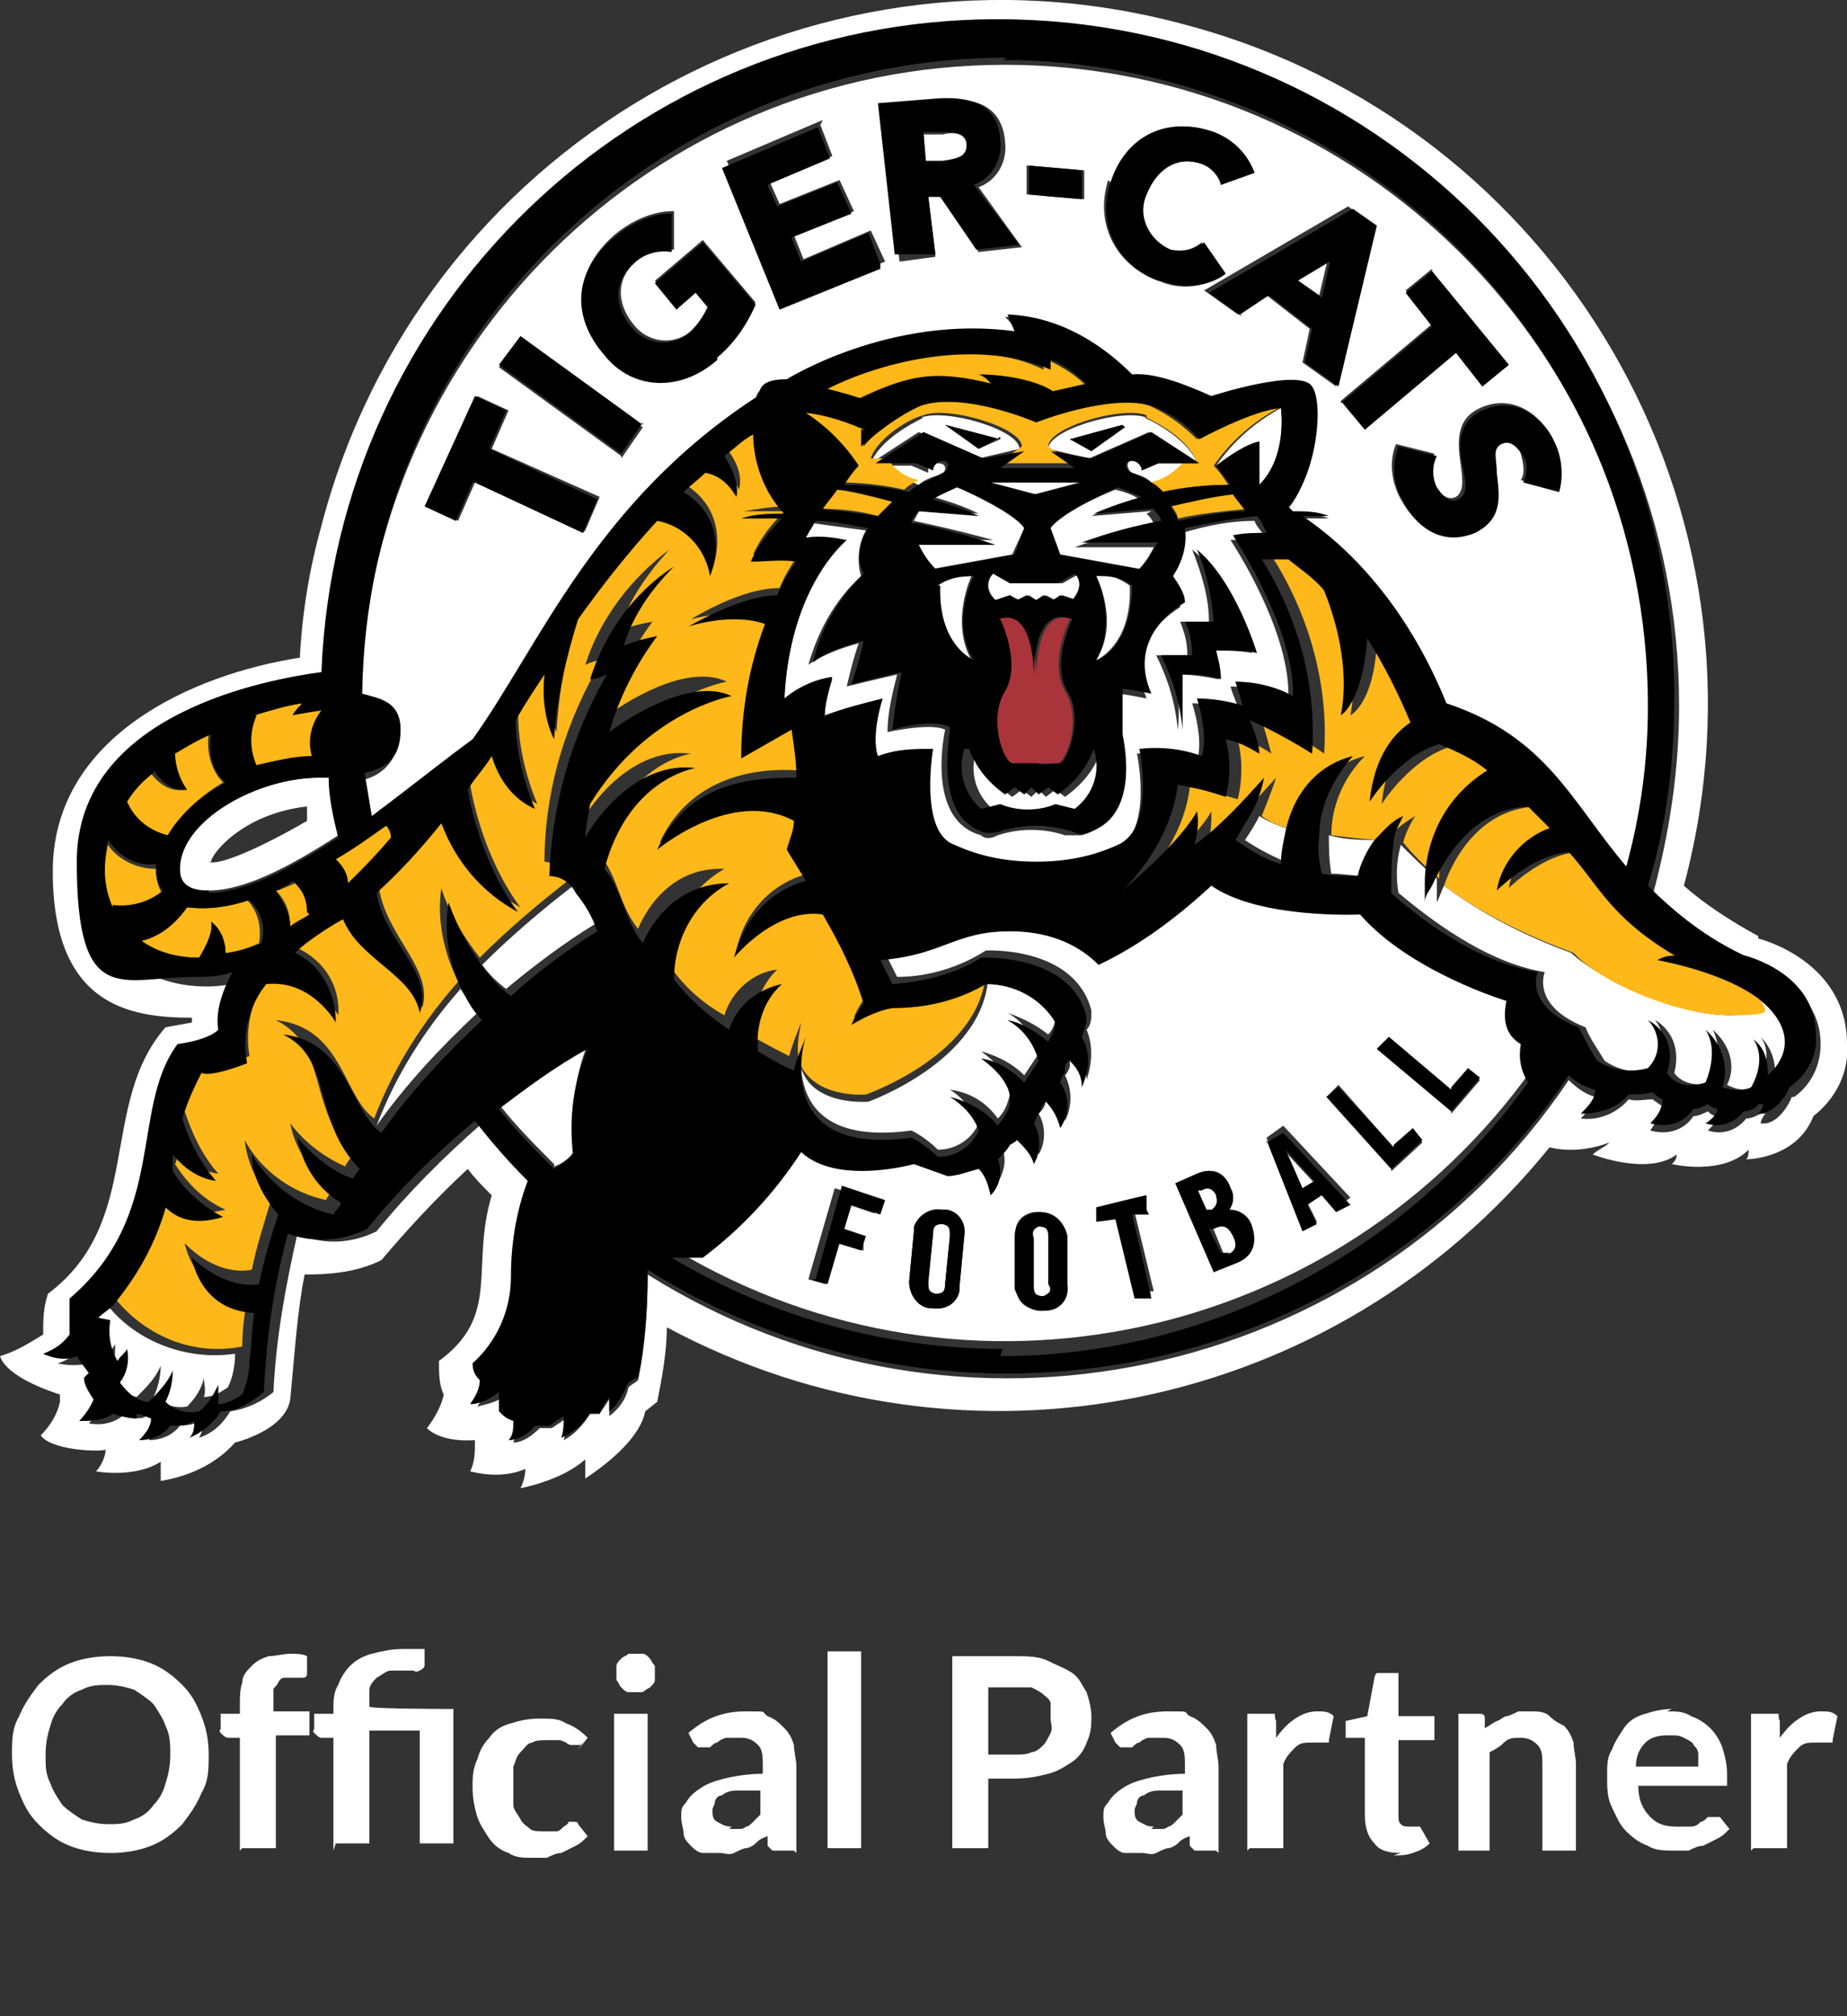 <?xml version="1.0" encoding="UTF-8"?>
<svg xmlns="http://www.w3.org/2000/svg" xmlns:rdf="http://www.w3.org/1999/02/22-rdf-syntax-ns#" xmlns:dc="http://purl.org/dc/elements/1.1/" xmlns:cc="http://creativecommons.org/ns#" id="Layer_1" data-name="Layer 1" width="77" height="84" version="1.1" viewBox="0 0 77 84">
  <rect x="0" y="0" width="77" height="84" fill="#333333" stroke="none"/>
  <defs>
    <style>
      .cls-1 {
        fill: #000;
      }

      .cls-1, .cls-2, .cls-3, .cls-4 {
        stroke-width: 0px;
      }

      .cls-2 {
        fill: #a93439;
      }

      .cls-3 {
        fill: #ffb819;
      }

      .cls-4 {
        fill: #fff;
      }
    </style>
  </defs>
  <g>
    <path class="cls-4" d="M74.7,45.7c-.2.5-.7,1.2-1.3,1.1,0-.1.1-.3.2-.4,0,0-.1,0-.2,0-.2.1-.4.2-.6.2-.4.5-1,.7-1.6.5.2-.2.4-.4.4-.6-.2,0-.3-.1-.4-.2-.2.1-.4.2-.6.2-.4.6-1.1.8-1.8.6.2-.3.4-.6.5-1-.1-.1-.3-.2-.4-.3-.3,0-.7.1-1,0-.5.6-1.3.9-2,.8.3-.3.5-.6.6-.9-.4-.1-.8-.4-1.1-.7-8.5,12.6-25.5,16.2-38.4,8.1,0,1.5-.1,3-.4,4.4-.1.1-.3.2-.4.3-.1.5-.4.9-.8,1.2,0-.2,0-.4,0-.7l-.4.6h-.4c-.3.5-.7.9-1.1,1.1.1-.3.1-.6.1-.9l-.6.4c-.2,0-.5,0-.5,0-.3.3-.7.6-1.1.6.1-.3.2-.6.2-.9-.2,0-.4-.2-.5-.4v-.7s0,0,0,0c-.3.3-.8.4-1.2.5.2-.3.4-.6.4-1-.2-.2-.3-.4-.3-.7,1.1-.9,1.7-2.2,1.7-3.6,0-1.4.2-2.7.7-4-.8-.8-1.6-1.6-2.3-2.5-1.6,1.4-3.1,2.9-4.4,4.5-1,.5-2.2.6-3.3.1-.5,2.2-.9,4.4-1,6.6-.5.4-1.1.7-1.8.8-.3.5-.7.9-1.3,1.1.1-.2.2-.4.2-.7-.3.1-.7.2-1,.2-.3.4-.8.6-1.3.6.2-.2.4-.5.4-.8l-.4-.2h-.1c-.3.2-.7,0-1,0-.4.3-.9.4-1.4.3.3-.3.5-.6.6-1-.2-.3-.3-.5-.4-.9l.2-.2-.3-.4c-.5.1-1,.1-1.4,0,.4-.1.8-.4,1.1-.8-.1-.5-.1-1,0-1.5,4.1-3.5,2.4-7.9,4.4-10.6,1.3-.2,1.7-.6,1.7-.6-.2-1,.6-2.4.6-2.4-.5.1-1,.2-1.6.2-2.9,0-4.9-2-4.9-4.8,0-6.2,8.1-7.6,10.3-7.9C14.2,12.9,27.2.7,42.8,1.2c15.2.5,27.2,13,27.2,28.2,0,2.7-.4,5.3-1.1,7.9,1.2,1.2,2.5,2.1,4,2.9,0,0,3,.7,3,3.3,0,.9-.4,1.7-1.1,2.2ZM73.3,39c-1.1-.6-2.2-1.3-3.1-2.1,4.2-15.7-5.2-31.8-20.9-35.9C33.6-3.2,17.5,6.2,13.4,21.9c-.5,1.8-.8,3.6-.9,5.5-4.5.7-10.3,3.3-10.3,8.9s3.2,6.1,5.8,6.1v.2s-1.1.2-1.1.2c-2.8,3.2-.9,8.1-4.9,11.1-.2.6-.2,1.1-.2,1.7C1.3,55.9.7,56.3,0,56.5c.3.9,2.2,1.5,2.5,1.6,0,0,0,.2,0,.3-.1.5-.4,1-.8,1.4.4.6,2.3.7,2.7.6,0,.3-.2.7-.4.9,0,0,1.6.3,2.7-.4,0,.3,0,.5,0,.8,1.2-.2,2.3-.7,3.1-1.6,0,0,2.1-.5,2.3-1.8.2-2.1.3-3.7.6-5.2,1.1,0,2.2-.1,3.2-.6,1.1-1.3,2.3-2.6,3.6-3.8.3.4.6.7,1,1.1-.9,3,.4,5-2.2,6.9,0,.5,0,1,.2,1.4-.1.5-.4,1-.7,1.4,0,0,.5.6,2,.5,0,.5,0,.9-.2,1.3.8.2,1.6.2,2.3-.1,0,.3-.1.6-.2.8,0,0,1.7-.3,2.7-1.2,0,.3,0,.5,0,.8,1.2-.8,2.3-1.8,2.5-2.8,0,0,.5-.4.5-.4.2-1,.4-2.1.4-3.1,12.5,6.7,27.9,3.5,36.8-7.5.8.2,1.7.1,2.5-.2-.2.2-.5.3-.7.5,0,0,2.3.9,3.5,0,0,.2-.1.3-.2.4,0,0,2.1.5,3.2-.6,0,.1,0,.3-.1.4,0,0,2.1,0,2.8-1.8.9-.7,1.5-1.8,1.4-3,0-3.5-3.7-4.4-3.7-4.4h0Z"></path>
    <path class="cls-4" d="M39.3,51c-.3,0-.4,0-.4.4l-.2,2c0,.3,0,.4.3.5.3,0,.4,0,.4-.4l.2-2c0-.3,0-.4-.3-.5ZM43.3,51.1c-.3,0-.3.2-.3.5v2c.1.3.2.4.5.4.3,0,.3-.2.3-.5v-2c-.1-.3-.2-.4-.5-.4h0ZM8.8,35.9c0-.3,1.3-2,4-2.3,0,.2,0,.4,0,.6-1.9,1.1-3.7,1.9-4.1,1.7ZM13.3,32.4c-2.6,0-5.8,1.8-5.8,3.8s.4.9,1.2.9c1.5,0,3.4-1,5.4-2.3-.1-.8-.3-1.6-.4-2.5h-.4Z"></path>
    <path class="cls-4" d="M55.5,10.7l-1.5.9,1,.7.4-1.7ZM60.5,46.3l-3.1-2.6.5-.5,2.6,2.2.7-.8.5.4-1.2,1.4ZM58,48.7l-2.7-3,.5-.5,2.3,2.6.8-.7.4.5-1.3,1.2ZM55.7,50.4l-.6-.7-.6.4.4.8-.6.3-1.5-3.8.7-.5,2.8,3-.6.4ZM51.6,52.6l-1,.4-1.6-3.7.9-.4c.7-.3,1.2,0,1.4.6.2.3.1.7-.1.9.4,0,.8.3.9.7.3.6.2,1.2-.5,1.5h0ZM47.3,54l-.8-3.3h-.6c0,.1-.1-.4-.1-.4l2-.5v.6c.1,0-.5.1-.5.1l.8,3.3h-.7ZM43.5,54.6c-.5,0-1-.2-1.1-.7,0,0,0-.1,0-.2v-2.1c-.2-.5.1-1,.7-1.1,0,0,.1,0,.2,0,.5,0,1,.3,1.1.8,0,0,0,.1,0,.2v2c.2.5-.1,1-.7,1.1,0,0-.1,0-.2,0h0ZM40.2,51.5l-.2,2.1c0,.6-.6,1-1.2.9-.5,0-.9-.6-.9-1.1l.2-2.1c0-.5.5-.9,1-.9,0,0,.1,0,.2,0,.5,0,.9.4.9.9,0,0,0,.1,0,.2h0ZM36.6,50.6l-1.2-.4-.3,1,.9.3v.6c-.1,0-1.1-.3-1.1-.3l-.5,1.7-.7-.2,1.1-3.8,1.8.6-.2.6ZM63.5,43.2c-.4-.3-.8-.8-.6-1.8,0,0-3.9-1.2-6-3.6,0,0-4.3.2-6.2-1.2-1.3,1.4-2.9,2.5-4.7,3.3-1-.9-2.3-1.4-3.7-1.4-2.3,0-2.8,1-5.4,1.2l.5,1c1.3,0,2.6-.4,3.7-1.1,0,0,3.7-.2,4.4,2.5,0,.3,0,.6-.2.8.3.7.2,1.5,0,2.1,0-.4-.2-.8-.5-1.1,0,0-.1.2-.2.2,0,0,0,.2,0,.3,0,.1-.1.3-.2.4.3.6.3,1.3,0,1.9,0-.4-.3-.8-.6-1.1,0,0-.1.1-.2.2h0c0,.3-.2.5-.3.6.3.5.3,1.2,0,1.7-.1-.4-.4-.7-.7-1,0,0-.2.1-.3.2,0,.3-.3.5-.5.6.2.5,0,1.1-.3,1.5,0-.4-.2-.8-.5-1.1-.4.1-.8.2-1.3.3l-1.4-.5s-3.2.9-4.7-.5c-1.1,1.7-2.5,3.3-4.1,4.5-.5,0-.9,0-1.3,0,12.1,7.2,27.6,3.8,35.7-7.6-.3-.5-.4-1.1-.2-1.7h0Z"></path>
    <path class="cls-4" d="M29.9,14.9c-1.6,1.4-3.6,1.2-4.7-.2-1.4-1.6-1.2-3.5.4-4.9,1.3-1.1,2.5-1,2.5-1v1.6c-.6,0-1.2.1-1.6.5-1,.9-.6,2-.1,2.6.6.8,1.7.9,2.4.3,0,0,0,0,.1-.1.3-.3.6-.6.7-1l-.6-.6-.8.7-.9-1.1,2-1.7,2.2,2.6c-.4.8-.9,1.6-1.6,2.1ZM25.9,19l-5.1-3.7.9-1.2,5.1,3.7-.9,1.3ZM24.3,22.2l-4.5-2.1-.7,1.6-1.3-.6,2.1-4.6,1.3.6-.7,1.6,4.5,2-.6,1.4ZM34.2,5.2l.5,1.3-2.6,1.1.4.9,2.5-1,.6,1.3-2.5,1,.4,1,2.8-1.2.6,1.3-4.2,1.7-2.4-5.9,4-1.7ZM39.3,4.2c1.6-.2,2.5.4,2.6,1.7.1.8-.3,1.6-1.1,1.9l1.8,2.5-1.8.2-1.6-2.3h-.5s.3,2.5.3,2.5l-1.5.2-.7-6.3,2.5-.3ZM42.9,6.9l2.3.2v1.2c-.1,0-2.4-.2-2.4-.2v-1.2ZM46.3,7.6c.6-1.8,2.3-2.8,4.3-2.1.8.3,1.4.9,1.7,1.7l-1.4.5c-.1-.4-.5-.8-.9-.9-1-.3-1.8.3-2.2,1.3-.4.9,0,1.9.9,2.3,0,0,0,0,0,0,.5.2,1,0,1.4-.3l.9,1.3c-.8.6-1.8.7-2.7.3-1.7-.6-2.7-2.3-2.1-4.2h0ZM57.3,9.4l-1.6,6.7-1.4-1,.3-1.4-1.8-1.4-1.2.8-1.4-1,6-3.5,1,.7ZM59.7,11.3l3.2,3.9-1.1.9-1.1-1.4-3.8,3.2-1-1.2,3.8-3.2-1.1-1.4,1.1-.9ZM64.7,18.3c.4.6.5,1.4.2,2.1l-1.5-.4c.2-.3.1-.7,0-1.1-.1-.3-.5-.7-.9-.5-.3.2-.3.6-.2,1.2.1.8.3,1.9-.9,2.5-1.1.6-2.3,0-3-1.3-.4-.7-.5-1.6-.2-2.3l1.6.4c-.2.4-.2.9,0,1.3.2.3.5.7.9.5.3-.2.3-.6.2-1.3-.1-.8-.3-1.9.8-2.4,1.3-.6,2.5.2,3,1.3h0ZM32.7,15.9s4.3-2.8,9.6-2c0-.3-.2-.5-.4-.7,2.5.1,4.4,1.7,5.2,2.5,1,0,2.4.5,3.3.9,0,0,3.6-1.2,4.2-.4.5.7.2,3.7-.9,5l.2.2c.5,0,1,0,1.5.2h-1.1c1.8,1.3,4.3,3.7,6,7.9,4.2,1.3,5.2,4,7.6,6.8.6-2.2.9-4.5.9-6.7,0-14.8-12-26.9-26.9-26.9-14.7,0-26.6,11.8-26.9,26.5.8.2,1.6.6,1.6,1.5s-.6,1.6-1.5,1.8c0,.6.2,1.2.3,1.8,1.6-1.1,3.1-2.3,4.2-3.2,2.8-3.8,5.1-9.9,11.9-14.3,0-.3,0-.8,1.2-.7h0ZM23.1,48.6c.3-.1.6-.3.8-.6-.1-1.5,0-3,.6-4.5-1.3.7-2.6,1.6-3.7,2.5.7.9,1.5,1.7,2.3,2.5h0ZM50.7,51h-.2c0,0,.5,1.2.5,1.2h.3c.3-.2.4-.5.2-.9-.2-.4-.4-.5-.8-.4h0ZM50.7,49.8c-.1-.3-.3-.4-.6-.3h-.2c0,0,.4,1.1.4,1.1h.2c.2-.2.3-.5.2-.7,0,0,0,0,0,0h0Z"></path>
    <path class="cls-4" d="M37,19.3c.3.4.8.7,1.3.9.2-.2.5-.3.8-.4.3,0,.5-.5,0-.5s-.4.3-.4.4l-.7-.3h-1.1ZM53.4,17c-1.1.6-2,1.4-2.7,2.4,1.4-1,1.8-1,1.8-1,0,.6,0,1.2,0,1.8,1.2-1.2.9-3.2.9-3.2ZM49.3,19.3h-1s-.7.3-.7.3c0-.2-.2-.4-.4-.4-.3,0-.2.4,0,.5.3.1.5.3.8.4.5-.1,1-.4,1.4-.9ZM54.8,49.3l-1.2-1.3.7,1.6.5-.3ZM39.3,6.8c.6,0,1-.2,1-.7,0-.6-.6-.6-1-.5h-.8c0,0,.1,1.3.1,1.3h.7Z"></path>
    <path class="cls-4" d="M50.6,27.1c.1.4.2.8.2,1.2-.5-.1-1.1-.2-1.7-.2,0,.8.1,1.5,0,2.3-.1-1.1-.4-2.1-.9-3.1.4,0,.9,0,1.3,0,0-.5-.1-.9-.3-1.4.4,0,.8,0,1.2,0,0-1-.3-2-.7-3,1.7,1.3,2.5,4.3,2.5,4.3-.6-.1-1.1-.1-1.7-.1ZM51.3,22.5c.4,0,.9-.1,1.4-.1,0-.2-.3-.4-.4-.7-1,0-2,.2-3,.5,0,.7-.2,1.4-.6,2,.3.3.5.7.5,1.1,0,0-2.4,1.3-1.4,3.8,0,0-1-.2-1.2-.2,0,.6,0,1.3,0,1.9,0,.5.7,3.4-1.5,4-.3,0-.5,0-.7,0-.9-.3-1.9-.3-2.8,0-.2.1-.5.2-.7,0-2.2-.6-1.6-3.9-1.5-4.4-.6-.3-2.4.1-2.4.1,0-.8.2-1.6.4-2.4-1.3.3-2.1.5-2.1.5.3-1.3.5-1.8.5-1.8-1.5.4-2.1.9-2.1.9.4-1.4,1.1-2.7,2.2-3.7-.2-.6-.1-1.4.2-1.9-.7-.1-1.5-.2-2.2-.3-.2.2-.3.5-.4.7.6,0,1.1,0,1.7.1,0,0-2.3,1.9-2.5,6.6.6-.4,1.3-.7,2-.9,0,0-.4,1.2-.3,1.7.8-.3,1.5-.5,2.3-.7,0,0-.5,1.5-.2,2.4.7-.2,1.5-.4,2.3-.3,0,0-.6,3.5.9,4,1.1.5,2.2.7,3.4.7,1.2,0,2.3-.2,3.4-.7,1.6-.7.9-4,.9-4,.9-.1,1.7,0,2.5.3.3-.9-.2-2.4-.2-2.4.6,0,1.3.2,1.9.3,0-.3-.2-.6-.3-1,.8,0,1.6.2,2.4.6.2-2.8-2.4-6.7-2.4-6.7ZM45.5,18.7l-.9-.4,2.2-.6-1.4,1ZM47.8,17.4c-1-.4-4.1.5-4.1,1.3l1.7.4,2.5-1.1,2,1.3c-.3-.9-1.7-1.7-2.2-1.9h0ZM40.8,18.7l-1.4-1,2.3.6-.9.4ZM38.5,17.4c-.4.2-1.8.9-2.2,1.9l2-1.3,2.5,1.1,1.7-.4c0-.8-3.1-1.7-4.1-1.3h0Z"></path>
    <path class="cls-4" d="M55.5,36.4c.5,0,1,.1,1.5.1.1-.5.4-1.1.7-1.5-.8,0-1.6,0-2.3-.2,0,.5,0,1,.1,1.6ZM54,34.6c-.5-.1-1-.3-1.5-.6-.2.4-.4.7-.6,1,.6.4,1.2.7,1.9,1,0-.5,0-.9.2-1.4h0ZM73.3,41.6c.1.5-.2.7-1.2.7-2.1,0-5.3-1.4-6.6-2.6-1.9-.7-3.7-1.6-5.3-2.8-.1.2-.2.5-.3.7,0-.3,0-.7,0-1-.5-.4-1-.9-1.5-1.4-.2.7-.2,1.4-.1,2,1.2,1,3.6,2.9,6.1,3.3,0,0-.6,1.4,1.7,2.3.2.5.5.9.8,1.4.6.4,1.4.6,2.1.3.5-.6.4-1.5,0-2,0,0,1.2.6.8,2.2,0,0,.4.7,1.6.4,0,0,.5-1.3,0-2.2.7.6,1,1.5.6,2.3.4.2.8.3,1.3,0,0,0,.7-1.2.1-2,.4.4.6.9.6,1.5.9-.8,1-2.1-.4-3.1h0ZM4.6,54.4c-.2.2-.4.4-.6.5,0,.6,0,1.1.4,1.6.1-.1.3-.3.4-.5,0,.5,0,1-.3,1.4.2.4.7.7,1.2.8.4-.4.8-.8,1-1.3,0,.4-.1.9-.3,1.3.4.3.9.5,1.4.4.3-.3.6-.7.7-1.2,0,.3.1.5,0,.8.4,0,.7-.2,1-.4.2-.4.3-.9.3-1.4-2,.3-4.1-.5-5.3-2ZM15.7,46.9s0,0,0,0c0,0,0,0,0,0,1.2-1.7,2.7-3.3,4.2-4.7-.3-.3-.5-.7-.7-1-1.5,1.7-2.7,3.6-3.5,5.7ZM20.1,40.2c.3.4.6.7,1,1,1.2-1,2.4-1.9,3.7-2.7-.2-.6-.5-1.1-.9-1.6-1.3,1-2.6,2.1-3.8,3.3ZM44.1,42.3c-.6-1-1.7-1.7-2.9-1.6-.2,3.5-5,5.2-5,5.2,0,0-2.3.2-2.8-1.4.1,1.4.9,3.1,4.6,2.6.4.2.8.5,1.1.8.7,0,1.4-.4,1.7-1.1-.3-.6-.7-1.1-1.2-1.4.8.1,1.5.5,2,1.2.3-.3.4-.6.5-1,0,0,.2-.8-1.2-1.8.7.2,1.3.5,1.8,1,.2-.3.4-.6.6-.9-.2-.7-.7-1.4-1.3-1.7.6.2,1.2.5,1.7.9.2-.2.3-.5.3-.8h0ZM41.4,23.9s-.5.5.1,1.1l.6-.2.4.2.4-.2.3.2.4-.2.4.2.3-.2.6.2c.6-.6.1-1.1.1-1.1l-.7.4h-2l-.8-.4ZM43.1,20.6l1.9-.5h-3.9l1.9.5ZM42,33.6c.7.3,1.6.3,2.3,0l.8.2c.7-.6,1-1.6.8-2.5-.3.8-.8,1.4-1.5,1.9l-.4-.3-.4.3-.3-.3-.3.3-.4-.3-.4.3c-.7-.5-1.2-1.1-1.5-1.9-.3.9,0,1.9.8,2.5l.7-.2ZM40.5,27.5c-.9-1.6,0-3.5,0-3.5-.5,0-1,0-1.5.4,0,2.5,1.4,3.1,1.4,3.1ZM47.1,24.4c-.4-.3-.9-.5-1.4-.4,0,0,1,1.9,0,3.5,0,0,1.5-.6,1.4-3.1ZM38.9,23.7l3.3-.6.5-1.1c-.5-.7-2.8-1.7-2.8-1.7-.3.1-.7.3-1,.4.7.2,1.3.4,1.9.7l-2.4-.2h0c-.1.1-.2.3-.3.5,1.9.4,3.3.8,3.3.8h-3.2c.2.4.4.8.7,1.1ZM48,21.3s0,0-.1,0l-2.4.2c.6-.3,1.3-.5,2-.7-.3-.2-.6-.3-1-.4,0,0-2.3.9-2.8,1.7l.4,1.1,3.3.6c.3-.3.5-.6.7-1h-3.3c1.1-.4,2.2-.7,3.3-.9,0-.2-.2-.4-.3-.5h0Z"></path>
    <path class="cls-3" d="M41.3,16c-.1-.2-.3-.3-.5-.4,0,0,1.9,0,3,.7.4,0,.9-.2,1.4-.3-.5-.5-1.1-.8-1.7-1.1v.5c-2.8-1.4-6.7-.4-9.1.8.7.2,1.4.4,1.4.4,1.9-.9,3.1-1.2,5.5-.6ZM7.8,37.8c-.5.7-1.1,1.2-1.9,1.4.7.5,1.6.7,2.4.7.3-.4.6-1.1.5-1.5.4.3.6.8.6,1.3.5,0,.9-.2,1.4-.4.1-.6,0-1.3-.5-1.8-.8.3-1.7.4-2.5.3ZM6.8,37.3c-.2-.3-.3-.7-.3-1.1-.8,0-1.6-.4-2-1-.2.9-.2,1.9.2,2.7.8.1,1.6,0,2.1-.6ZM7,34.8s.6-1.2,2.3-2.2c-.5-.5-.7-1.3-.6-2-.5.2-1,.5-1.5.8,0,.5.1,1.1.4,1.5,0,0-.7.2-1.4-.8-.4.4-.8.8-1.1,1.2.3.7.9,1.3,1.7,1.5ZM13,31.5c-.1-.7,0-1.3.4-1.9-.4,0-.8,0-1.2.2.1-.2.3-.3.4-.5-.7.1-1.3.3-2,.5-.2.7-.2,1.4,0,2.1.7-.2,1.5-.3,2.3-.4ZM11.5,37.1c.4.4.6.9.6,1.5.2-.2.5-.3.8-.5,0-.5-.3-1-.6-1.3-.2.1-.5.2-.7.3ZM16.3,34.9c0-.2,0-.4-.2-.5-.8.5-1.5,1-2.1,1.4.3.3.5.6.5,1,.5-.5,1.1-1.1,1.8-1.9ZM47.8,17.4c.4.2,1.8.9,2.1,1.9h-.6c-.4.4-.8.7-1.4.8.2.1.3.3.5.4.9-.2,1.9-.3,2.8-.3-.3-.5-.6-.8-.6-.8.7-1,1.6-1.8,2.7-2.4-1.2.1-3.4,1.3-3.4,1.3-.6-.6-1.3-1.1-2-1.4-1.8-.6-4.8.6-4.8.6,0,0-3-1.2-4.8-.6-.9.4-1.7,1-2.3,1.7v-.7c-.9-.4-1.7-.7-2.6-.8.9.6,1.6,1.3,2.2,2.2,0,0-.3.3-.6.8.9,0,1.8.1,2.7.3.2-.2.4-.3.6-.4-.5-.1-1-.4-1.3-.9h-.7c.3-.9,1.7-1.7,2.2-1.8,1-.4,4.1.5,4.1,1.3l-1,.7h3.1l-1-.7c0-.8,3.1-1.7,4.1-1.3h0ZM48.8,21c.1.2.3.4.3.6.9-.2,1.9-.3,2.9-.4-.2-.3-.4-.5-.6-.8-.9.1-1.8.3-2.6.5h0ZM37.2,20.9c-.8-.2-1.6-.4-2.3-.5-.2.3-.4.5-.6.8.8,0,1.6.1,2.3.3.2-.2.4-.4.6-.6h0Z"></path>
    <path class="cls-3" d="M69.1,40c.4-.1.7-.2,1.1-.2-2.6-1.7-3.2-3.1-4.3-4.3-1.5,0-3,1.5-3,1.5.2-1.2,1.1-2.1,2.2-2.5-.3-.3-.6-.6-.9-.9-2.4,0-3.6,2.1-4,3.3,1.6,1.2,3.5,2.1,5.4,2.8,1.2,1.3,4.4,2.6,6.5,2.6s1.4-.2,1.3-.7c-.8-.6-2.2-1.2-4.2-1.6ZM62.5,32.2c-.6-.4-1.3-.8-2-1.1-1.7.5-2.9,2.4-2.9,2.4.2-1.9,1-2.9,1.7-3.3-.5-1.2-1.1-2.4-1.9-3.5-.1,2.6-1.1,3.1-1.1,3.1.4-2.2-.3-4.3-.7-5.2-.5-.5-1-.9-1.5-1.3-.3,0-.7,0-1,0,1.5,2.4,2.3,5.3,2.1,8.1-.8-.6-1.7-1-2.6-1.4,0,0,.3,1,.4,1.4-.4-.3-.9-.5-1.4-.6.2.8.2,1.7,0,2.5-.7-.2-1.3-.4-2-.5-.2,1.7-1.2,3.2-2.3,4.3,2.7-2.2,3.2-3.3,3.2-3.3,0,.5,0,1-.2,1.4,1.1-.8,2-1.8,2.9-2.8-.2.6-.4,1.1-.6,1.6.4.3.9.5,1.5.6.3-1.4,1.2-2.7,2.8-3.1-.9.9-1.4,2.1-1.4,3.3.8.1,1.6.2,2.3.2.3-.4.7-.7,1.2-1-.2.3-.4.7-.5,1.1.4.5.9,1,1.5,1.5,0-1.8,1-3.5,2.6-4.4h0ZM37.3,41.7c-.6.2-1.1.4-1.7.7.1-.3.3-.6.5-.9-.5-1.3-1.1-2.5-1.7-3.7-2-.2-3.7,1.8-3.7,1.8.3-1.5,1.4-2.8,3-3.2-.4-.8-.8-1.3-.8-1.3.2-.4.3-.8.3-1.2-2.6-1.4-5.7,1.2-5.7,1.2,1.4-3,4.5-3.1,5.8-3,0-.8-.2-2-.2-2-.7.3-1.5.7-2.1,1.2,0-1.9.3-3.8,1-5.6-1.4-.4-3.2.1-3.2.1,1.7-1,2.9-1.3,3.7-1.3.2-.5.5-1,.8-1.4-.6,0-1.3,0-1.9,0,.3-.7.8-1.3,1.3-1.8-1,0-1.7,0-1.7,0,.6-.1,1.2-.2,1.8-.2-.7-.7-1.2-2.1-1.3-3.3-.4.3-.8.6-1.2.9.8,1,.5,1.7.5,1.7-.2-.5-.7-.9-1.3-1-.3.2-.6.5-.9.8,2,1.3,1.1,3.5,1.1,3.5-.2-1.2-1.1-2.1-2.2-2.3-1.2,1.3-2.3,2.6-3.3,4.1-.6,1.6-.9,3.3-1,5-.4-.9-.5-1.8-.4-2.7-.3.6-.7,1.2-1.2,1.9,0,1.3.3,2.6.8,3.8-.9-.5-1.5-1.3-1.8-2.2-.3.5-.6.9-1,1.4.6,3.3,2.1,5.1,2.1,5.1-1.5-.8-2.6-2.1-3.2-3.7-.8,1-1.7,2-2.7,2.9.3,2,2.3,3.4,1.8,5-.3-1.6-2.5-2.1-3.2-3.9-.2.2-1.4.9-2,1.4,1.1.5,1.8,1.6,1.7,2.8,0,0-1-1.8-2.9-1.6-.7.9-1,2.1-.8,3.3,0,0-1.5.6-1.9.4-.3.6-.6,1.3-.8,1.9.3.9.7,1.8,1.4,2.6-.7-.1-1.3-.5-1.7-1.1,0,.2,0,.5-.1.7.5.8,1.2,1.5,2.1,1.9-1.3.3-2,0-2.4-.4-.4,1.5-1.1,2.9-2.2,4.1,1.3,1.6,3.3,2.4,5.3,2,0-.7.1-1.4.2-2-2.2-.1-2.6-2.3-2.6-2.3,1.2,1.2,2.3,1.2,2.8,1.1.2-1,.5-1.9.8-2.9-.6-.7-1-1.6-1.1-2.5.7,1.3,2,2.2,3.4,2.5,0-.1.2-.3.3-.5-.9-.6-1.6-1.6-1.8-2.7.6.8,1.4,1.4,2.3,1.8,0-.1.2-.3.3-.5-1.9-2-1-4.5-3.2-5.6,2.8.3,2.8,3.2,4.1,4.1.8-2.1,2-4,3.5-5.7-.6-1.2-.9-2.6-.7-3.9.3,1,.9,2,1.6,2.9,1.2-1.2,2.5-2.3,3.8-3.3-.6-.7-1.1-.7-1.1-.7,0-3,.9-5.9,2.4-8.4-.2,0-.5.1-.7.2.6-1.9,1.9-3.6,3.5-4.8-.9,1-1.7,2.1-2.1,3.4.4-.2.9-.3,1.4-.4-.9,1.2-1.5,2.6-2,4,.8-.6,3.4-2.3,5.1-1.5,0,0-3.5.6-5.9,4.5,0,.5-.2,1-.2,1.4.5-.9,2.2-3.2,4.6-2.9,0,0-2.8.4-3.8,4.2.8,1,.8,2.1,1.6,3.1.2-.5,1.2-2.6,3.6-2.5-1.4.8-2.3,2.3-2.3,4,.6.9,1.4,1.6,2.3,2.1.3-1,1.2-1.8,2.2-1.9,0,0-1.1.9-1,2.8.7.4,1.3.7,1.5.8.1-.4.3-.9.5-1.4-.1.5-.2,1-.1,1.6.6,1.6,2.8,1.4,2.8,1.4,0,0,4.9-1.7,5-5.2,0,0-1.5,1.1-3.9,1Z"></path>
    <path class="cls-2" d="M44.7,25.8c-1.4-.5-1.5,1.8-1.5,2.4,0-.7-.1-3-1.6-2.4,0,0,.9,1.8.2,3-.7,1.1,0,2.9.3,3,.3,0,.7.1,1,0,.3,0,.7,0,1,0,.4-.1,1-1.9.3-3-.7-1.2.2-3,.2-3Z"></path>
    <path class="cls-1" d="M4.1,54.9c.2-.2.4-.3.6-.5,1-1.2,1.8-2.6,2.2-4.1.4.4,1.1.8,2.4.4-.8-.4-1.6-1.1-2.1-1.9v-.7c.5.6,1.1,1,1.8,1.1-.6-.7-1.1-1.6-1.4-2.6.2-.7.5-1.3.8-1.9.4.2,1.9-.4,1.9-.4-.2-1.1,0-2.3.8-3.3,1.9-.2,2.9,1.6,2.9,1.6,0-1.2-.6-2.4-1.7-2.9.6-.6,1.8-1.3,2-1.4.7,1.7,2.9,2.3,3.2,3.9.6-1.7-1.5-3-1.8-5,1-.9,1.9-1.9,2.7-2.9.6,1.6,1.7,2.9,3.2,3.7,0,0-1.5-1.8-2.1-5.1.3-.5.7-.9,1-1.4.3,1,.9,1.8,1.8,2.2-.5-1.2-.8-2.5-.8-3.7.4-.7.8-1.3,1.2-1.9-.1.9,0,1.9.4,2.7.1-1.7.5-3.4,1-5,1-1.4,2.1-2.8,3.3-4.1,1.1.2,2,1.1,2.2,2.3,0,0,1-2.2-1.1-3.5.3-.3.6-.5.9-.8.6.1,1,.5,1.3,1,0,0,.2-.6-.5-1.7.4-.3.8-.7,1.2-.9,0,1.2.5,2.5,1.3,3.3-.6,0-1.2,0-1.8.2,0,0,.7,0,1.7,0-.5.5-1,1.1-1.3,1.8.6,0,1.3-.1,1.9,0-.3.4-.6.9-.8,1.4-.7,0-1.9.3-3.7,1.3,0,0,1.8-.6,3.2-.1-.7,1.8-1,3.7-1,5.6.7-.4,1.4-.8,2.1-1.2.1.7.2,1.3.2,2-1.4,0-4.5,0-5.8,3,0,0,3.1-2.6,5.7-1.2,0,.4-.2.8-.3,1.2,0,0,.3.5.8,1.3-1.5.4-2.6,1.6-3,3.2,0,0,1.7-2.1,3.7-1.8.7,1.2,1.3,2.4,1.7,3.7-.2.3-.4.6-.5.9.5-.3,1.1-.6,1.7-.7,1.4,0,2.7-.3,3.9-1,1.2,0,2.3.6,2.9,1.6,0,.3-.2.6-.3.8-.5-.4-1.1-.8-1.7-.9.7.4,1.1,1,1.3,1.7-.2.3-.4.6-.6.9-.5-.5-1.1-.9-1.8-1,1.4,1,1.2,1.8,1.2,1.8,0,.4-.3.7-.5,1-.5-.6-1.2-1-2-1.2.5.3,1,.8,1.2,1.4-.3.7-1,1.1-1.7,1.1-.3-.3-.7-.6-1.1-.8-3.7.5-4.5-1.2-4.6-2.6,0-.5,0-1,.2-1.6-.2.5-.4.9-.5,1.4-.5-.2-1-.5-1.5-.8-.1-1,.2-2.1,1-2.8-1,.2-1.9.9-2.2,1.9-.9-.6-1.7-1.3-2.3-2.1,0-1.6.8-3.2,2.3-4-2.4,0-3.4,2-3.6,2.5-.8-1-.8-2.1-1.6-3.1,1-3.8,3.8-4.2,3.8-4.2-2.4-.3-4.1,2-4.6,2.9,0-.3.1-.8.2-1.4,2.4-3.9,5.9-4.5,5.9-4.5-1.7-.8-4.3.9-5.1,1.5.4-1.4,1.1-2.8,2-4-.5.1-.9.2-1.4.4.4-1.3,1.2-2.4,2.1-3.3-1.7,1.1-2.9,2.8-3.5,4.7.2,0,.5-.1.7-.2-1.5,2.6-2.3,5.5-2.4,8.4.5,0,.9.3,1.1.7.4.5.7,1,.9,1.6-1.3.8-2.5,1.7-3.6,2.7-.4-.3-.7-.6-1-1-.7-.9-1.2-1.8-1.6-2.9-.2,1.3,0,2.7.7,3.9.2.4.4.7.7,1-1.5,1.4-3,3-4.2,4.7,0,0,0,0,0,0-1.3-.9-1.4-3.8-4.1-4.1,2.1,1,1.2,3.6,3.2,5.6l-.3.4c-.9-.3-1.7-1-2.3-1.7.2,1.1.8,2.1,1.8,2.7,0,.2-.2.3-.3.5-1.4-.3-2.7-1.3-3.4-2.5,0,.9.5,1.8,1.1,2.5-.3.9-.6,1.9-.8,2.9-.5.1-1.6,0-2.8-1.1,0,0,.3,2.2,2.6,2.3-.1.6-.1,1.3-.2,2,0,.5-.1.9-.3,1.4-.3.2-.7.4-1,.4,0-.3,0-.5,0-.8-.2.4-.4.8-.8,1.1-.5.1-1,0-1.4-.4.2-.4.3-.8.3-1.3-.2.5-.6.9-1,1.3-.5,0-.9-.4-1.2-.8.3-.4.4-.9.3-1.4-.1.2-.3.3-.4.5-.3-.5-.4-1.1-.3-1.7ZM9.4,39.7c0-.5-.2-1-.6-1.3.1.4-.2,1-.5,1.5-.9,0-1.7-.2-2.4-.7.8-.2,1.4-.7,1.9-1.4.9.1,1.7,0,2.6-.3.5.5.7,1.1.5,1.8-.5.2-.9.3-1.4.4ZM4.7,37.8c-.4-.9-.4-1.8-.2-2.8.5.7,1.2,1.1,2,1,0,.4,0,.8.3,1.1-.6.5-1.4.7-2.1.6ZM6.4,32.1c.7,1,1.4.8,1.4.8-.3-.4-.5-1-.5-1.5.5-.3,1-.6,1.5-.8-.1.7,0,1.5.6,2-1.8,1-2.4,2.2-2.4,2.2-.8-.2-1.4-.7-1.7-1.4.3-.5.7-.9,1.1-1.2h0ZM10.6,29.8c.7-.2,1.3-.4,2-.5-.1.1-.3.3-.4.5,0,0,.5-.1,1.2-.2-.4.5-.6,1.2-.4,1.9-.8,0-1.5.2-2.3.4-.3-.7-.3-1.4,0-2.1ZM16.1,34.4c.1.1.2.3.2.5-.6.7-1.1,1.3-1.8,1.9,0-.4-.2-.7-.5-1,.7-.4,1.4-.9,2.1-1.4h0ZM12.9,38.1c-.3.2-.5.3-.8.5,0-.5-.3-1-.6-1.5.2-.1.5-.2.7-.4.4.3.6.8.6,1.3h0ZM8.7,37.1c-.7,0-1.2-.2-1.2-.9,0-2,3.2-3.8,5.8-3.8h.4c0,.8.2,1.7.4,2.5-2,1.3-3.9,2.3-5.4,2.3ZM41.8,2.5c14.8,0,26.9,12,26.9,26.9,0,2.3-.3,4.5-.9,6.7-2.3-2.7-3.3-5.4-7.5-6.8-1.7-4.2-4.2-6.6-6-7.8h1.1c-.5-.2-1-.2-1.5-.2l-.2-.2c1.2-1.3,1.5-4.3,1-5-.5-.8-4.2.4-4.2.4-.9-.4-2.3-1-3.3-.9-.9-.9-2.7-2.4-5.2-2.5.1.2.2.5.3.7-5.2-.7-9.5,2-9.5,2-1.1,0-1.1.4-1.2.7-6.8,4.4-9.1,10.4-11.9,14.3-1.1.8-2.6,2-4.2,3.2-.1-.6-.2-1.2-.3-1.8.9-.2,1.5-.6,1.5-1.8s-.9-1.3-1.6-1.5c.2-14.7,12.2-26.5,26.9-26.5ZM70.2,39.8c-.4,0-.8,0-1.1.2,2,.4,3.4,1,4.2,1.6,1.4,1.1,1.4,2.3.4,3.2,0-.6-.1-1.1-.6-1.5.6.9-.1,2-.1,2-.4.2-.9.1-1.2,0,.3-.8,0-1.8-.7-2.4.6.9,0,2.2,0,2.2-1.2.4-1.6-.4-1.6-.4.5-1.6-.8-2.2-.8-2.2.5.5.6,1.4,0,2-.7.2-1.5.1-2.1-.3-.3-.4-.5-.9-.8-1.4-2.3-.9-1.7-2.3-1.7-2.3-2.5-.4-4.9-2.2-6.1-3.3,0-.7,0-1.4.1-2.1,0-.4.2-.7.4-1.1-.5.2-.8.6-1.2,1-.3.4-.6,1-.7,1.5-.5,0-1,0-1.5-.1-.1-.5-.2-1-.1-1.6,0-1.2.6-2.4,1.4-3.3-1.6.4-2.5,1.7-2.8,3.1-.1.5-.2.9-.2,1.4-.7-.2-1.3-.6-1.9-1,.2-.3.4-.7.6-1,.3-.5.5-1.1.6-1.6-.9,1-1.8,2-2.9,2.8.1-.4.2-.9.1-1.4,0,0-.5,1.1-3.1,3.3,1.1-1.1,2.1-2.7,2.3-4.4.7.1,1.4.3,2,.5.2-.8.2-1.6,0-2.4.5.1.9.3,1.4.6,0-.5-.4-1.4-.4-1.4.9.4,1.8.9,2.6,1.4.2-2.9-.6-5.7-2.1-8.1.4,0,.7,0,1.1,0,.5.4,1.1.8,1.5,1.3.4,1,1.1,3.1.7,5.2,0,0,.9-.5,1.1-3.2.7,1.1,1.3,2.3,1.8,3.5-.6.4-1.5,1.3-1.7,3.3,0,0,1.2-1.9,2.9-2.4.7.3,1.4.6,2,1.1-1.6,1-2.5,2.6-2.6,4.5,0,.3,0,.6,0,1,0-.3.2-.5.3-.7.5-1.1,1.7-3.2,4-3.3l.9.9c-1.1.4-2,1.4-2.2,2.6,0,0,1.5-1.5,3-1.6,1.2,1.3,1.7,2.7,4.4,4.3ZM37.2,20.9c-.2.2-.4.4-.6.6-.7-.1-1.5-.2-2.3-.3.2-.3.4-.5.6-.8.7,0,1.5.3,2.3.5ZM45.7,27.5c.9-1.6,0-3.5,0-3.5.5,0,1,0,1.5.4,0,2.5-1.4,3.1-1.4,3.1ZM40.4,31.2c.3.8.8,1.4,1.5,1.9l.4-.3.4.3.3-.3.3.3.4-.3.4.3c.7-.5,1.2-1.1,1.5-1.9.3.9,0,1.9-.8,2.5l-.8-.2c-.7.3-1.6.3-2.3,0l-.8.2c-.7-.6-1-1.6-.7-2.5ZM39.1,24.4c.4-.3.9-.4,1.5-.4,0,0-1,1.9,0,3.5,0,0-1.5-.6-1.4-3.1ZM41.2,20.1h3.9l-1.9.5-1.9-.5ZM44.8,25l-.6-.2-.3.2-.4-.2-.3.2-.4-.2-.4.2-.3-.2-.6.2c-.7-.6-.1-1.1-.1-1.1l.7.4h2l.7-.4s.5.4-.1,1.1ZM41.6,25.8c1.4-.5,1.5,1.8,1.5,2.4,0-.7.1-3,1.6-2.4,0,0-.9,1.8-.2,3,.7,1.1,0,2.9-.3,3-.3,0-.7.1-1,0-.3,0-.7,0-1,0-.4-.1-1-1.9-.3-3,.7-1.2-.2-3-.2-3h0ZM38,21.8c0-.2.2-.4.3-.5,0,0,0,0,0,0l2.5.2c-.6-.3-1.3-.5-1.9-.7.3-.2.6-.3,1-.5,0,0,2.3.9,2.8,1.7l-.4,1.1-3.3.6c-.3-.3-.5-.6-.7-1h3.2s-1.4-.5-3.3-.9ZM48.2,22.7c-.2.4-.4.7-.7,1l-3.3-.6-.4-1.1c.5-.7,2.8-1.7,2.8-1.7.3.1.7.3,1,.4-.7.2-1.3.4-2,.7l2.4-.2s0,0,.1,0c.1.2.3.3.3.5-1.1.2-2.2.5-3.3.9h3.2ZM52,21.3c-1,0-1.9.2-2.9.4,0-.2-.2-.4-.3-.6.9-.2,1.7-.4,2.6-.5.2.3.4.5.6.8ZM35.9,17.9v.7c.8-.7,1.6-1.3,2.5-1.7,1.8-.6,4.8.7,4.8.7,0,0,3-1.2,4.8-.7.8.3,1.5.8,2,1.4,0,0,2.2-1.2,3.4-1.3,0,0,.3,2-.9,3.2,0-.6,0-1.2,0-1.8,0,0-.5,0-1.8,1,0,0,.3.4.6.8-1,0-1.9.1-2.8.3-.2-.2-.3-.3-.5-.4-.2-.2-.5-.3-.8-.4-.3-.1-.4-.5,0-.5.2,0,.4.2.4.4l.7-.3h1.1s.6,0,.6,0l-2-1.3-2.5,1.1-1.7-.3,1,.7h-3.1l1-.7-1.7.3-2.5-1.1-2,1.3h.6s1.1,0,1.1,0l.7.3c0-.2.2-.4.4-.4,0,0,0,0,0,0,.4,0,.2.5,0,.5-.2.1-.5.3-.8.4-.2.1-.4.2-.6.4-.9-.2-1.8-.3-2.7-.3.3-.5.6-.8.6-.8-.6-.9-1.3-1.6-2.2-2.2.9.1,1.7.4,2.5.7ZM43.6,14.9c.6.2,1.2.6,1.7,1.1-.5.1-1,.2-1.4.3-1.1-.7-3-.7-3-.7.2.1.3.3.5.4-2.4-.6-3.5-.4-5.5.6,0,0-.6-.2-1.4-.4,2.4-1.2,6.3-2.1,9.3-.8v-.5ZM34.4,29.9c-.1-.4.3-1.7.3-1.7-.7.1-1.4.4-2,.9.2-4.7,2.6-6.6,2.6-6.6-.5-.1-1.1-.2-1.7-.1.1-.2.3-.5.4-.7.8,0,1.5.2,2.2.3-.4.6-.5,1.3-.2,1.9-1,1-1.8,2.3-2.1,3.7,0,0,.5-.5,2.1-.9,0,0-.1.6-.5,1.8,0,0,.8-.2,2.1-.5-.2.8-.3,1.6-.4,2.4,0,0,1.7-.5,2.4-.1,0,.5-.7,3.8,1.5,4.4.2,0,.5,0,.7-.1.4-.1.9-.2,1.4-.2.5,0,.9.1,1.4.2.2.1.5.2.7.1,2.2-.6,1.6-3.6,1.5-4.1,0-.6,0-1.3,0-1.9.3,0,1.2.2,1.2.2-1.1-2.5,1.4-3.8,1.4-3.8,0-.4-.3-.8-.5-1.1.4-.6.6-1.3.5-2,1-.2,2-.4,3-.5.2.2.3.5.4.7-.5,0-.9,0-1.4.1,0,0,2.6,3.9,2.5,6.7-.7-.4-1.6-.6-2.4-.6.1.3.2.6.3,1-.6-.2-1.3-.3-1.9-.3,0,0,.5,1.5.2,2.4-.8-.3-1.7-.4-2.6-.3,0,0,.7,3.3-.9,4-1.1.5-2.2.7-3.4.7-1.2,0-2.3-.2-3.4-.7-1.5-.5-.9-4-.9-4-.8,0-1.5,0-2.3.3-.3-.9.2-2.4.2-2.4-.8.2-1.6.4-2.4.7ZM41.8,56.2c-4.8,0-9.6-1.3-13.8-3.8.3,0,.8,0,1.3,0,1.6-1.2,3-2.7,4.1-4.4,1.5,1.4,4.7.5,4.7.5l1.4.5c.4,0,.9-.2,1.3-.3.3.3.4.7.5,1.1.4-.4.5-1,.3-1.5.2-.2.4-.4.5-.6,0,0,.2-.1.3-.2.3.3.6.6.7,1,.3-.5.3-1.2,0-1.7.1-.2.2-.4.3-.6h0c0-.1.1-.2.2-.3.3.3.5.7.6,1.1.4-.6.4-1.3,0-1.9,0-.1.1-.3.2-.4,0-.1,0-.2,0-.3,0,0,.1-.2.2-.2.3.3.5.6.5,1.1.3-.7.4-1.4,0-2.1.1-.3.2-.5.2-.8-.6-2.7-4.4-2.5-4.4-2.5-1.1.7-2.4,1-3.7,1.1l-.5-1c2.6-.2,3.1-1.2,5.4-1.2,1.4,0,2.7.4,3.7,1.4,1.7-.8,3.3-2,4.7-3.3,2,1.4,6.2,1.2,6.2,1.2,2.1,2.4,6.1,3.6,6.1,3.6-.2,1,.1,1.5.6,1.8-.1.6,0,1.1.3,1.6-5.1,7.1-13.3,11.4-22,11.4ZM23.9,48.1c-.2.2-.5.4-.8.6-.8-.8-1.6-1.6-2.3-2.5,1.2-.9,2.4-1.8,3.7-2.5-.6,1.4-.8,2.9-.6,4.5ZM3.4,56.8l.3.4-.2.2c0,.3.2.6.4.9-.1.3-.4.7-.6.9.5,0,1,0,1.4-.3.3.1.7.2,1,.2v-.2c.1,0,.6.2.6.2,0,.3-.2.6-.5.9.5,0,1-.2,1.3-.6.3,0,.7,0,1-.2,0,.2,0,.5-.2.7.5-.2,1-.6,1.3-1.1.7,0,1.3-.4,1.8-.8.1-2.2.4-4.4,1-6.6,1.1.4,2.3.3,3.3-.2,1.3-1.6,2.8-3.1,4.5-4.5.7.9,1.4,1.7,2.2,2.5-.5,1.3-.7,2.7-.7,4,0,1.4-.6,2.7-1.6,3.6,0,.3.1.5.3.7,0,.4-.2.7-.4,1,.4,0,.8-.2,1.2-.5h0s0,.8,0,.8c.2.2.3.3.6.4,0,.3,0,.6-.2.8.4,0,.9-.3,1.1-.6,0,0,.3,0,.6,0l.6-.4c0,.3,0,.6-.1.9.5-.2.9-.6,1.2-1h.4c0-.1.4-.7.4-.7,0,.2,0,.4,0,.6.4-.3.6-.8.8-1.2,0,0,.3-.2.4-.2.3-1.5.4-3,.4-4.5,12.9,8.1,29.9,4.5,38.4-8.1.3.3.7.5,1.1.6,0,.4-.3.7-.6,1,.7,0,1.5-.2,2-.8.3,0,.7,0,1-.1.1.1.2.2.4.3,0,.4-.2.7-.5,1,.7.2,1.4,0,1.8-.6.2,0,.4-.1.6-.2.1.1.3.2.4.2,0,.2-.3.5-.5.6.6.2,1.2,0,1.6-.5.2,0,.5-.1.6-.3,0,0,.1,0,.2,0,0,.2-.2.4-.2.4.6,0,1.1-.6,1.3-1.1.7-.5,1.2-1.3,1.1-2.2,0-2.6-3-3.3-3-3.3-1.5-.7-2.8-1.7-4-2.9.8-2.6,1.1-5.2,1.1-7.9,0-15.6-12.6-28.2-28.2-28.2-15.2,0-27.6,12-28.2,27.2-2.2.3-10.2,1.7-10.2,7.9s1.9,4.8,4.9,4.8c.5,0,1,0,1.6-.2,0,0-.8,1.3-.6,2.4,0,0-.3.4-1.7.6-2,2.7-.4,7.1-4.5,10.6,0,.5,0,1,0,1.5-.3.4-.6.6-1.1.8.4.2,1,.3,1.4.1Z"></path>
    <path class="cls-1" d="M48.4,11.7c1.7.6,2.7-.3,2.7-.3l-.9-1.3c-.4.3-.9.4-1.4.3-.9-.4-1.4-1.4-1-2.3,0,0,0,0,0,0,.4-1,1.2-1.6,2.2-1.3.4.1.8.4.9.9l1.4-.5c-.3-.8-.9-1.4-1.7-1.7-2-.7-3.7.2-4.3,2.1-.6,1.7.3,3.5,2,4.1,0,0,0,0,.1,0ZM39.3,5.5c.4,0,1,0,1,.5,0,.5-.3.6-1,.7h-.7c0,0-.1-1.2-.1-1.2h.8ZM39,10.6l-.3-2.4h.5c0,0,1.5,2.2,1.5,2.2l1.8-.2-1.9-2.5c.8-.3,1.2-1.1,1.1-1.9-.1-1.3-1-1.8-2.6-1.7l-2.5.2.7,6.3h1.6ZM61.8,17.1c-1.1.5-1,1.6-.8,2.4.1.7.2,1.1-.2,1.3-.4.2-.7-.2-.9-.5-.2-.4-.2-.9,0-1.3l-1.6-.4c-.3.8-.2,1.6.2,2.3.7,1.3,1.8,1.8,3,1.3,1.2-.6,1-1.6.9-2.5,0-.6-.2-1,.2-1.2.4-.2.7.2.9.5.2.3.2.7,0,1.1l1.5.4c.2-.7.1-1.5-.2-2.1-.5-1.1-1.7-1.9-3-1.3h0ZM55.9,16.7l1,1.2,3.8-3.2,1.1,1.4,1.1-.9-3.2-3.9-1.1.9,1.1,1.4-3.8,3.2ZM55.5,10.7l-.4,1.7-1-.7,1.5-.9ZM51.7,13.1l1.2-.8,1.8,1.4-.3,1.4,1.4,1,1.6-6.7-1-.7-6,3.5,1.4,1ZM45.2,7.1l-2.3-.2v1.2c-.1,0,2.2.2,2.2.2v-1.2ZM36.7,11l-.5-1.3-2.8,1.2-.4-1,2.5-1-.6-1.3-2.5,1-.4-.9,2.6-1.1-.5-1.3-4,1.7,2.4,5.9,4.2-1.7ZM26.8,17.7l-5.1-3.7-.9,1.2,5.1,3.7.9-1.3ZM19.8,20.1l4.5,2.1.6-1.4-4.5-2.1.7-1.6-1.3-.6-2.1,4.6,1.3.6.7-1.6ZM29.9,14.9c.7-.6,1.2-1.3,1.6-2.2l-2.2-2.6-2,1.7.9,1.1.8-.7.5.6c-.2.4-.4.7-.7,1-.7.7-1.9.6-2.5-.2,0,0,0,0,0,0-.5-.6-.9-1.7.1-2.6.4-.4,1-.6,1.6-.5v-1.6s-1.1-.1-2.4,1c-1.7,1.4-1.8,3.3-.4,4.9,1.1,1.4,3.1,1.6,4.7.2h0ZM60.5,45.4l-2.6-2.2-.5.5,3.1,2.6,1.2-1.4-.5-.4-.7.8ZM58.1,47.8l-2.3-2.5-.5.4,2.7,3,1.3-1.2-.4-.5-.8.7ZM53.6,47.9l1.2,1.3-.5.3-.7-1.6ZM52.8,47.5l1.5,3.8.6-.3-.4-.8.6-.4.6.7.6-.3-2.8-3-.7.4ZM51.2,52.2h-.3c0,0-.5-1-.5-1h.2c.4-.2.6-.1.8.3.2.4.1.6-.2.8h0ZM49.9,49.6h.2c.3-.2.5,0,.6.2.1.2,0,.5-.2.6,0,0,0,0,0,0h-.2c0,0-.4-.9-.4-.9ZM51.2,50.5c.2-.3.3-.6.1-1-.2-.6-.7-.9-1.4-.6l-.9.4,1.6,3.7,1-.4c.7-.3.8-.9.6-1.5-.1-.4-.5-.7-.9-.7h0ZM47.8,50.4v-.6c-.1,0-2.1.5-2.1.5v.6c.1,0,.8-.1.8-.1l.8,3.3h.7c0-.1-.8-3.5-.8-3.5h.7ZM43.5,54c-.3,0-.4-.1-.4-.4v-2c-.1-.3,0-.4.2-.5.3,0,.4.1.4.4v2c.2.3,0,.4-.2.5h0ZM43.3,50.5c-.5,0-1,.4-1,1,0,0,0,0,0,.1v2.1c.2.6.7,1,1.3.9.6,0,1-.5.9-1.1v-2c-.1-.5-.5-1-1.1-1,0,0-.1,0-.2,0h0ZM39.6,51.5l-.2,2c0,.3-.1.4-.4.4-.3,0-.3-.2-.3-.5l.2-2c0-.3.1-.4.4-.4.3,0,.3.2.3.5h0ZM39.3,50.4c-.5-.1-1,.2-1.2.7,0,0,0,.1,0,.2l-.2,2.1c0,.5.3,1,.8,1.1,0,0,.1,0,.2,0,.5.1,1-.2,1.1-.7,0,0,0-.1,0-.2l.2-2.1c.1-.5-.2-1-.7-1.1,0,0-.1,0-.2,0h0ZM33.8,53.3l.7.2.5-1.7.9.3.2-.6-.9-.3.3-1,1.2.4.2-.6-1.8-.6-1.1,3.9ZM46.8,17.7l-2.2.6.9.5,1.4-1ZM41.7,18.3l-2.3-.6,1.4,1,.9-.5ZM49.2,28.1c.6,0,1.1,0,1.7.2,0-.4-.1-.8-.2-1.2.6,0,1.2,0,1.7.1,0,0-.9-3-2.5-4.3.4.9.6,1.9.7,3-.4,0-.8,0-1.2,0,.2.4.3.9.3,1.4-.4,0-.9,0-1.3,0,.5,1,.8,2,.9,3.1,0-.8,0-1.5,0-2.3h0Z"></path>
  </g>
  <g>
    <path class="cls-4" d="M8.7,73.1c0,.6,0,1.1-.3,1.6-.2.5-.5.9-.8,1.3-.4.4-.8.7-1.3.9-.5.2-1.1.3-1.7.3s-1.2-.1-1.7-.3c-.5-.2-.9-.5-1.3-.9-.4-.4-.6-.8-.8-1.3-.2-.5-.3-1-.3-1.6s0-1.1.3-1.6c.2-.5.5-.9.8-1.3.4-.4.8-.7,1.3-.9.5-.2,1.1-.3,1.7-.3s1.2.1,1.7.3c.5.2.9.5,1.3.9s.6.8.8,1.3c.2.5.3,1,.3,1.6ZM7.1,73.1c0-.4,0-.8-.2-1.2-.1-.3-.3-.6-.5-.9-.2-.2-.5-.4-.8-.6-.3-.1-.7-.2-1.1-.2s-.7,0-1.1.2c-.3.1-.6.3-.8.6-.2.2-.4.5-.5.9-.1.3-.2.7-.2,1.2s0,.8.2,1.2c.1.3.3.6.5.9.2.2.5.4.8.6.3.1.7.2,1.1.2s.7,0,1.1-.2c.3-.1.6-.3.8-.6.2-.2.4-.5.5-.9.1-.3.2-.7.2-1.2Z"></path>
    <path class="cls-4" d="M10,77.1v-4.7h-.5c-.1,0-.2-.1-.3-.2s0-.1,0-.2v-.6h.8v-.4c0-.3,0-.6.1-.9,0-.3.2-.5.4-.7.2-.2.4-.3.7-.4.3,0,.6-.1.9-.1s.5,0,.7.1v.7c0,.1,0,.2-.2.2,0,0-.2,0-.3,0s-.3,0-.4,0c-.1,0-.2,0-.3.2s-.2.2-.2.3c0,.1,0,.3,0,.5v.4h1.5v1h-1.4v4.7h-1.4Z"></path>
    <path class="cls-4" d="M13.9,77.1v-4.7h-.5c-.1,0-.2-.1-.3-.2s0-.1,0-.2v-.6h.8v-.2c0-.3,0-.7.2-1,.1-.3.3-.6.5-.8.2-.2.5-.4.9-.5.4-.1.8-.2,1.3-.2s.3,0,.5,0c.2,0,.3,0,.4,0v.7c0,0,0,.1-.2.2s-.2,0-.3,0c-.4,0-.7,0-.9,0-.2,0-.4.2-.6.3-.1.1-.3.3-.3.5s0,.4,0,.7h0c0,.1,3.5.1,3.5.1v5.6h-1.4v-4.7h-2.1v4.7h-1.4Z"></path>
    <path class="cls-4" d="M24.3,72.6c0,0,0,0-.1.1,0,0,0,0-.2,0s-.1,0-.2,0c0,0-.1,0-.2-.1,0,0-.2-.1-.3-.1-.1,0-.3,0-.5,0s-.5,0-.6.1c-.2,0-.3.2-.5.4s-.2.4-.3.6c0,.2,0,.5,0,.8s0,.6,0,.8c0,.2.2.4.3.6.1.2.3.3.4.4s.4.1.6.1.4,0,.5,0c.1,0,.2-.1.3-.2,0,0,.2-.1.2-.2,0,0,.1,0,.2,0s.2,0,.2.1l.4.5c-.2.2-.3.3-.5.4-.2.1-.4.2-.6.3-.2,0-.4.1-.6.2-.2,0-.4,0-.6,0-.4,0-.7,0-1-.2-.3-.1-.6-.3-.8-.6-.2-.3-.4-.6-.5-.9s-.2-.8-.2-1.2,0-.8.2-1.2c.1-.4.3-.7.5-.9.2-.3.5-.5.9-.6.3-.1.7-.2,1.2-.2s.8,0,1.1.2c.3.1.6.3.9.6l-.4.5Z"></path>
    <path class="cls-4" d="M27.3,69.7c0,.1,0,.2,0,.3,0,.1-.1.2-.2.3,0,0-.2.1-.3.2-.1,0-.2,0-.3,0s-.2,0-.3,0c-.1,0-.2-.1-.3-.2s-.1-.2-.2-.3c0-.1,0-.2,0-.3s0-.2,0-.3c0-.1.1-.2.2-.3s.2-.1.3-.2c.1,0,.2,0,.3,0s.2,0,.3,0,.2.1.3.2c0,0,.1.2.2.3,0,.1,0,.2,0,.3ZM27,71.4v5.7h-1.4v-5.7h1.4Z"></path>
    <path class="cls-4" d="M33.1,77.1h-.6c-.1,0-.2,0-.3,0,0,0-.1-.1-.2-.2v-.4c-.3.1-.4.2-.5.3s-.3.2-.4.2c-.1,0-.3.1-.5.2s-.4,0-.6,0-.5,0-.7,0c-.2,0-.4-.2-.5-.3-.1-.1-.3-.3-.3-.5,0-.2-.1-.4-.1-.7s0-.4.2-.6c.1-.2.3-.4.6-.6.3-.2.6-.3,1-.4.4-.1,1-.2,1.6-.2v-.3c0-.4,0-.7-.2-.9-.2-.2-.4-.3-.7-.3s-.4,0-.6,0c-.1,0-.3.1-.4.2-.1,0-.2.1-.3.2,0,0-.2,0-.3,0s-.2,0-.2,0-.1-.1-.2-.2l-.2-.4c.7-.6,1.4-.9,2.4-.9s.6,0,.9.2c.3.1.5.3.7.5.2.2.3.4.4.7,0,.3.1.6.1.9v3.6ZM30.4,76.2c.1,0,.3,0,.4,0s.2,0,.3-.1c.1,0,.2-.1.3-.2,0,0,.2-.2.3-.3v-1c-.4,0-.7,0-1,0-.3,0-.5.1-.6.2-.2,0-.3.2-.3.3,0,.1-.1.2-.1.3,0,.2,0,.4.2.5s.3.2.6.2Z"></path>
    <path class="cls-4" d="M35.9,68.8v8.2h-1.4v-8.2h1.4Z"></path>
    <path class="cls-4" d="M41.2,74.2v2.8h-1.5v-8h2.6c.5,0,1,0,1.4.2s.7.3,1,.5c.3.2.4.5.6.8.1.3.2.7.2,1s0,.7-.2,1.1c-.1.3-.3.6-.6.8-.3.2-.6.4-1,.5-.4.1-.8.2-1.4.2h-1.1ZM41.2,73.1h1.1c.3,0,.5,0,.7-.1.2,0,.4-.2.5-.3.1-.1.2-.3.3-.5s0-.4,0-.6,0-.4,0-.6-.2-.3-.3-.4-.3-.2-.5-.3c-.2,0-.4,0-.7,0h-1.1v2.9Z"></path>
    <path class="cls-4" d="M50.7,77.1h-.6c-.1,0-.2,0-.3,0,0,0-.1-.1-.2-.2v-.4c-.3.1-.4.2-.5.3s-.3.2-.4.2c-.1,0-.3.1-.5.2s-.4,0-.6,0-.5,0-.7,0c-.2,0-.4-.2-.5-.3-.1-.1-.3-.3-.3-.5,0-.2-.1-.4-.1-.7s0-.4.2-.6c.1-.2.3-.4.6-.6.3-.2.6-.3,1-.4.4-.1,1-.2,1.6-.2v-.3c0-.4,0-.7-.2-.9-.2-.2-.4-.3-.7-.3s-.4,0-.6,0c-.1,0-.3.1-.4.2-.1,0-.2.1-.3.2,0,0-.2,0-.3,0s-.2,0-.2,0-.1-.1-.2-.2l-.2-.4c.7-.6,1.4-.9,2.4-.9s.6,0,.9.2c.3.1.5.3.7.5.2.2.3.4.4.7,0,.3.1.6.1.9v3.6ZM48,76.2c.1,0,.3,0,.4,0s.2,0,.3-.1c.1,0,.2-.1.3-.2,0,0,.2-.2.3-.3v-1c-.4,0-.7,0-1,0-.3,0-.5.1-.6.2-.2,0-.3.2-.3.3,0,.1-.1.2-.1.3,0,.2,0,.4.2.5s.3.2.6.2Z"></path>
    <path class="cls-4" d="M52,77.1v-5.7h.8c.1,0,.2,0,.3,0s0,.1.1.3v.7c.3-.4.5-.6.8-.8.3-.2.6-.3.9-.3s.5,0,.7.2l-.2,1c0,0,0,.1,0,.1,0,0,0,0-.1,0s-.1,0-.2,0c0,0-.2,0-.4,0-.3,0-.5,0-.7.2s-.4.4-.5.7v3.5h-1.4Z"></path>
    <path class="cls-4" d="M58.4,77.2c-.5,0-.9-.1-1.1-.4-.3-.3-.4-.7-.4-1.2v-3.2h-.6c0,0-.1,0-.2,0,0,0,0-.1,0-.2v-.5l.9-.2.3-1.6c0,0,0-.1.1-.2,0,0,.1,0,.2,0h.7v1.8h1.5v1h-1.5v3.1c0,.2,0,.3.1.4s.2.1.4.1.2,0,.2,0,.1,0,.1,0c0,0,0,0,.1,0,0,0,0,0,0,0s0,0,0,0c0,0,0,0,0,0l.4.7c-.2.2-.4.3-.7.4s-.5.1-.8.1Z"></path>
    <path class="cls-4" d="M60.8,77.1v-5.7h.8c.2,0,.3,0,.3.2v.4c.2-.1.3-.2.5-.3.1,0,.3-.2.4-.2.1,0,.3-.1.5-.2.2,0,.3,0,.5,0,.3,0,.6,0,.8.2s.4.3.6.4c.2.2.3.4.4.7,0,.3.1.6.1.9v3.6h-1.4v-3.6c0-.3,0-.6-.2-.8-.2-.2-.4-.3-.7-.3s-.5,0-.7.2-.4.3-.6.4v4.1h-1.4Z"></path>
    <path class="cls-4" d="M69.5,71.3c.4,0,.7,0,1,.2.3.1.6.3.8.5.2.2.4.5.5.8.1.3.2.7.2,1.1s0,.2,0,.3c0,0,0,.1,0,.2,0,0,0,0,0,0,0,0,0,0-.2,0h-3.5c0,.6.2,1,.5,1.3s.6.4,1.1.4.4,0,.6,0c.2,0,.3-.1.4-.2.1,0,.2-.1.3-.2,0,0,.2,0,.3,0s.1,0,.1,0c0,0,0,0,.1,0l.4.5c-.2.2-.3.3-.5.4-.2.1-.4.2-.6.3-.2,0-.4.1-.6.2-.2,0-.4,0-.6,0-.4,0-.8,0-1.1-.2-.3-.1-.6-.3-.9-.6-.3-.3-.4-.6-.6-1s-.2-.8-.2-1.3,0-.8.2-1.1c.1-.3.3-.6.5-.9s.5-.5.9-.6c.3-.1.7-.2,1.1-.2ZM69.5,72.3c-.4,0-.7.1-.9.3s-.4.5-.4,1h2.6c0-.2,0-.3,0-.5,0-.2-.1-.3-.2-.4,0-.1-.2-.2-.4-.3s-.3-.1-.5-.1Z"></path>
    <path class="cls-4" d="M73,77.1v-5.7h.8c.1,0,.2,0,.3,0s0,.1.1.3v.7c.3-.4.5-.6.8-.8.3-.2.6-.3.9-.3s.5,0,.7.2l-.2,1c0,0,0,.1,0,.1,0,0,0,0-.1,0s-.1,0-.2,0c0,0-.2,0-.4,0-.3,0-.5,0-.7.2s-.4.4-.5.7v3.5h-1.4Z"></path>
  </g>
</svg>
